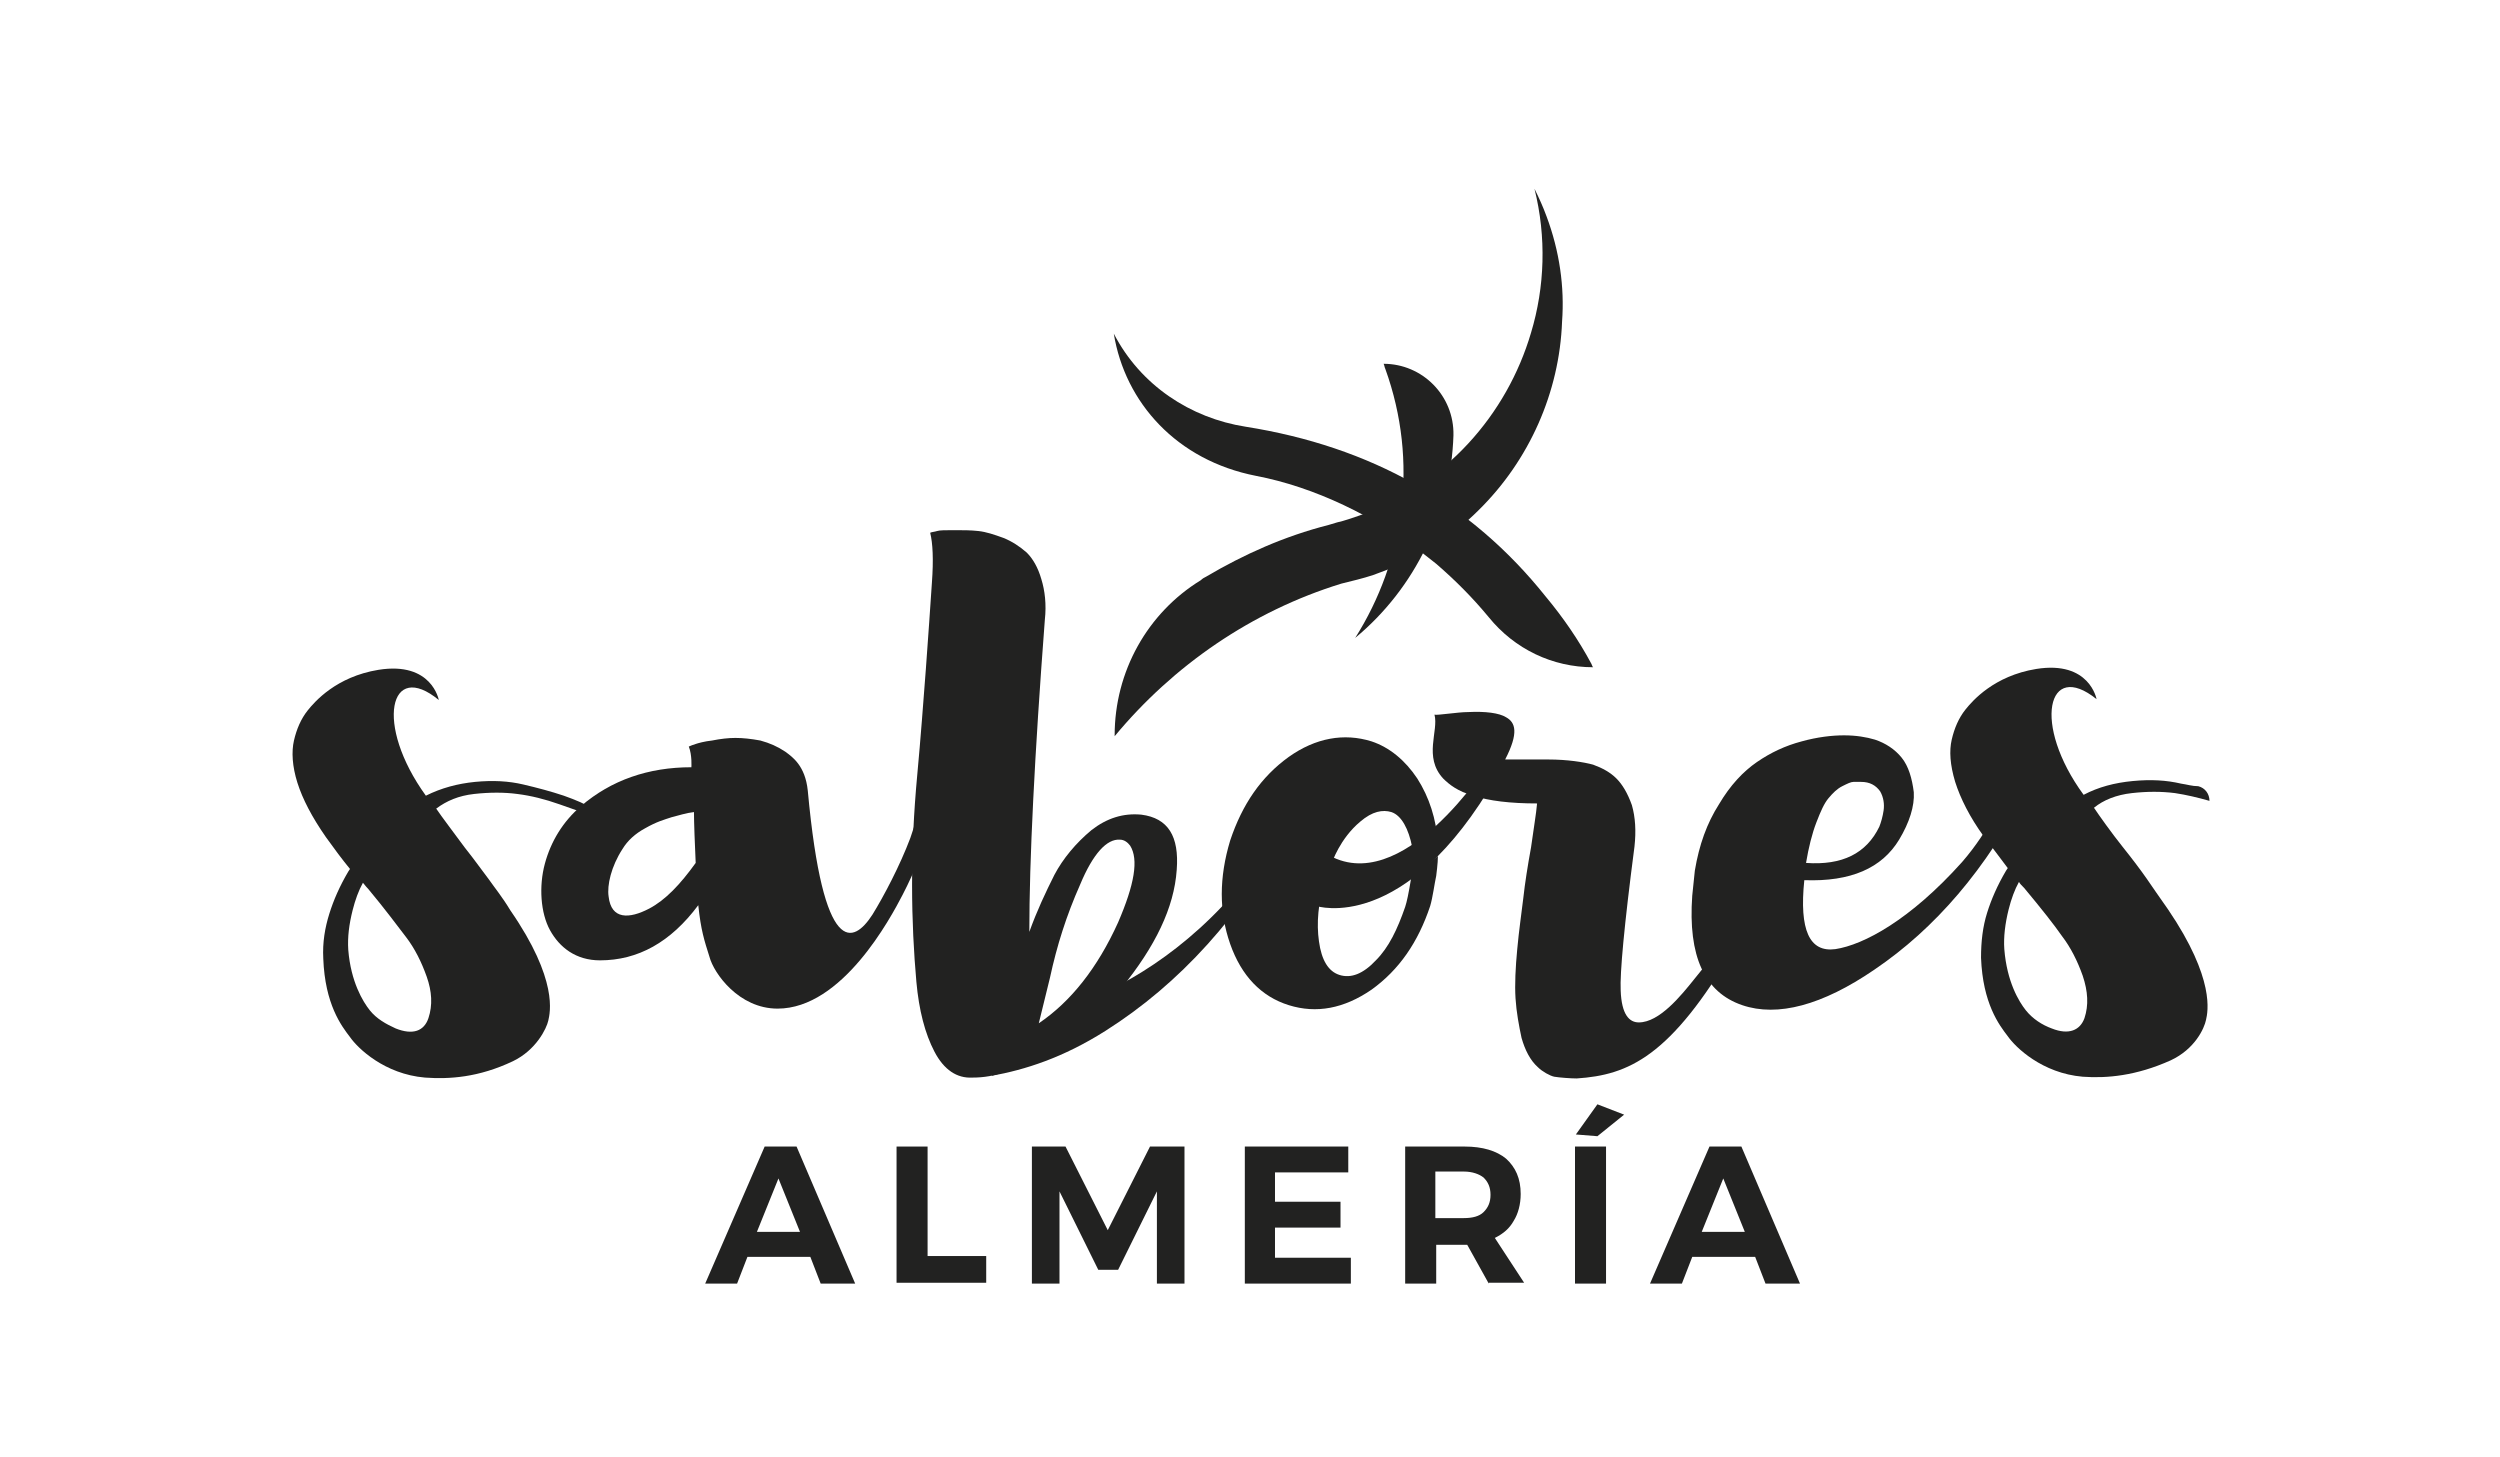 <?xml version="1.0" encoding="utf-8"?>
<!-- Generator: $$$/GeneralStr/196=Adobe Illustrator 27.6.0, SVG Export Plug-In . SVG Version: 6.00 Build 0)  -->
<svg version="1.1" id="Capa_2_00000016072340593960782650000015646439293796212358_"
	 xmlns="http://www.w3.org/2000/svg" xmlns:xlink="http://www.w3.org/1999/xlink" x="0px" y="0px" viewBox="0 0 290 169"
	 style="enable-background:new 0 0 290 169;" xml:space="preserve">
<style type="text/css">
	.st0{fill:#222221;}
</style>
<g>
	<g>
		<g>
			<path class="st0" d="M95.2,148.9l-1.2-3.1h-7.3l-1.2,3.1h-3.7l6.9-15.9h3.7l6.8,15.9H95.2z M87.8,142.9h5l-2.5-6.2L87.8,142.9z"
				/>
			<path class="st0" d="M104,133h3.6v12.7h6.8v3.1H104V133z"/>
			<path class="st0" d="M119.6,133h4l4.9,9.7l4.9-9.7h4v15.9h-3.2v-10.7l-4.5,9.1h-2.3l-4.5-9.1v10.7h-3.2V133z"/>
			<path class="st0" d="M144.3,133h12.1v3h-8.5v3.4h7.6v3h-7.6v3.5h8.8v3h-12.3V133z"/>
			<path class="st0" d="M172.7,148.9l-2.5-4.5h-0.3h-3.3v4.5H163V133h6.9c2.1,0,3.7,0.5,4.8,1.4c1.1,1,1.7,2.3,1.7,4.1
				c0,1.2-0.3,2.3-0.8,3.1c-0.5,0.9-1.2,1.5-2.2,2l3.4,5.2H172.7z M166.5,141.3h3.3c1,0,1.8-0.2,2.3-0.7c0.5-0.5,0.8-1.1,0.8-2
				c0-0.9-0.3-1.5-0.8-2c-0.5-0.4-1.3-0.7-2.3-0.7h-3.3V141.3z"/>
			<path class="st0" d="M182.7,133h3.6v15.9h-3.6V133z M185.3,128.1l3.1,1.2l-3.1,2.5l-2.5-0.2L185.3,128.1z"/>
			<path class="st0" d="M204.8,148.9l-1.2-3.1h-7.3l-1.2,3.1h-3.7l6.9-15.9h3.7l6.8,15.9H204.8z M197.4,142.9h5l-2.5-6.2
				L197.4,142.9z"/>
		</g>
	</g>
	<path class="st0" d="M70.1,94.3l-0.3,1c-0.3-0.2-0.8-0.4-1.4-0.7c-0.6-0.3-1.8-0.7-3.5-1.3c-1.7-0.6-3.3-1-4.9-1.2
		c-1.5-0.2-3.2-0.2-5,0c-1.8,0.2-3.2,0.8-4.4,1.7c0.6,0.9,2.2,3,3.3,4.5c1.2,1.5,2.1,2.8,2.8,3.7c0.7,1,1.6,2.1,2.5,3.6
		c5.6,8.1,4.6,11.9,4.4,12.8c-0.2,0.9-1.4,3.4-4.1,4.7c-4,1.9-7.4,2.1-10.2,1.9c-4.7-0.4-7.8-3.4-8.7-4.7c-1-1.3-2.9-3.8-3.1-9.1
		c-0.1-1.9,0.2-3.6,0.7-5.2c0.5-1.6,1.2-3.2,2.2-4.9l0.2-0.3c-0.9-1.1-1.8-2.3-2.8-3.7c-1.6-2.3-2.7-4.4-3.3-6.3
		c-0.6-1.9-0.7-3.6-0.4-4.9c0.3-1.3,0.8-2.5,1.6-3.5c0.8-1,3.3-3.9,8.2-4.7c6.2-1,7,3.5,7,3.5c-5.7-4.7-7.5,2.8-1.5,11.1
		c1.8-0.9,3.7-1.4,5.7-1.6c2.1-0.2,3.9-0.1,5.6,0.3c1.7,0.4,3.2,0.8,4.7,1.3c1.4,0.5,2.6,1,3.3,1.5L70.1,94.3z M42.9,117.2
		c0.8,1,1.9,1.6,3,2.1c2,0.8,3.3,0.3,3.8-1.2c0.5-1.5,0.4-3.1-0.2-4.8c-0.6-1.7-1.4-3.3-2.4-4.6c-1-1.3-2.4-3.2-4.4-5.6
		c-0.3-0.3-0.5-0.6-0.6-0.7c-0.5,0.9-0.9,2-1.2,3.2c-0.4,1.6-0.6,3.1-0.5,4.6C40.7,113.9,42.1,116.2,42.9,117.2z"/>
	<path class="st0" d="M132.4,94.5c3.1,0.4,4.4,2.5,4.1,6.4c-0.3,4.4-2.5,8.9-6.4,13.7c-4,4.9-8.4,8.1-13.5,9.7
		c-1.2,0.5-2.5,0.7-3.8,0.7c-1.8,0.1-3.3-0.9-4.4-3c-1.1-2.1-1.8-4.8-2.1-8.1c-0.3-3.4-0.5-7.1-0.5-11.3c0-4.2,0.2-8.4,0.6-12.7
		c0.4-4.3,0.7-8.4,1-12.3c0.3-3.9,0.5-7.2,0.7-10c0.2-2.7,0.1-4.6-0.2-5.8c0.2-0.1,0.5-0.1,0.8-0.2c0.3-0.1,1-0.1,2-0.1
		c1,0,1.9,0,2.8,0.1c0.9,0.1,1.8,0.4,2.9,0.8c1,0.4,1.9,1,2.7,1.7c0.7,0.7,1.3,1.7,1.7,3.1c0.4,1.3,0.6,2.9,0.4,4.7
		c-1.2,15.8-1.8,27.9-1.8,36.2c0.9-2.5,1.9-4.6,2.9-6.6c1-1.9,2.5-3.7,4.3-5.2C128.4,94.9,130.3,94.3,132.4,94.5z M120.5,118.7
		c3.7-2.5,6.8-6.4,9.2-11.7c1.9-4.4,2.4-7.3,1.4-8.9c-0.3-0.4-0.7-0.7-1.2-0.7c-1.5-0.1-3.1,1.6-4.6,5.2c-1.6,3.6-2.7,7.1-3.5,10.8
		L120.5,118.7z"/>
	<path class="st0" d="M233.4,90.3l1.7,1.4c-4.7,9.1-10.6,16-17.7,20.8c-6,4.1-11.2,5.5-15.3,4.1c-4.4-1.5-6.3-5.7-5.8-12.7
		c0.1-0.9,0.2-1.9,0.3-2.9c0.5-3,1.4-5.5,2.8-7.7c1.3-2.2,2.8-3.8,4.4-4.9c1.6-1.1,3.3-1.9,5.2-2.4c1.8-0.5,3.5-0.7,4.9-0.7
		c1.4,0,2.6,0.2,3.6,0.5c1.2,0.4,2.3,1.1,3.1,2.1c0.8,1,1.2,2.4,1.4,4c0.1,1.6-0.5,3.5-1.7,5.5c-2,3.3-5.6,4.9-11,4.7
		c-0.6,5.8,0.6,8.4,3.6,8c3.3-0.5,8.7-3.4,14.7-10.1C230.9,96.2,232.4,92.4,233.4,90.3z M215.9,90.7c-0.3,0-0.6,0-0.9,0
		c-0.3,0-0.7,0.2-1.3,0.5c-0.6,0.3-1.1,0.8-1.6,1.4c-0.5,0.6-0.9,1.5-1.4,2.8c-0.5,1.3-0.9,2.9-1.2,4.7c4.2,0.3,7-1.1,8.5-4.2
		c0.2-0.5,0.4-1.2,0.5-1.9c0.1-0.7,0-1.5-0.4-2.2C217.6,91.1,216.9,90.7,215.9,90.7z"/>
	<path class="st0" d="M147.7,94.2c-1.2,2.4-1.7,6.4-5.9,10.9c-7,7.4-14.7,10.9-18.7,11.8c-2.8,2.7-5.6,5.2-8.1,7.9
		c3.9-0.7,8.3-2.1,13.2-5.2c8.7-5.5,15.8-13.4,21.5-23.8L147.7,94.2z"/>
	<g>
		<path class="st0" d="M184.8,77.4c-0.1-0.1-0.1-0.2-0.2-0.4c-1.5-2.8-3.3-5.4-5.3-7.8c0,0,0,0,0,0l0,0c0,0,0,0,0,0
			c-8.7-10.9-20.3-17.4-34.8-19.7c-6.4-1-12.2-4.8-15.3-10.8c1.3,8,7.3,14.7,16.5,16.5c6.8,1.3,13.8,4.7,19.5,9.1c0,0,0,0,0,0
			l1.4,1.1c2.2,1.9,4.2,3.9,6.1,6.2C175.7,75.3,180.1,77.4,184.8,77.4L184.8,77.4L184.8,77.4z"/>
		<path class="st0" d="M160.5,42.2L160.5,42.2c0.1,0.2,0.1,0.4,0.2,0.6c3.9,10.8,2.2,22.2-3.5,31.2l0,0c7-5.8,11.1-14.4,11.4-23.5
			C168.7,45.9,165,42.2,160.5,42.2L160.5,42.2z"/>
		<g>
			<path class="st0" d="M179.4,25.1c-0.4-1.1-0.9-2.2-1.4-3.2c1.4,5.6,1.2,11.4-0.4,16.7c-2.8,9.5-9.9,17.6-19.9,21.2
				c-0.9,0.3-1.7,0.6-2.6,0.8c0,0,0,0,0,0c-0.3,0.1-0.7,0.2-1,0.3c0,0,0,0,0,0c-5.1,1.3-9.8,3.4-14.2,6c-0.2,0.1-0.4,0.2-0.6,0.4
				c-6.2,3.8-10,10.6-10,18v0l0,0.1c6.8-8.2,15.9-14.5,26.3-17.7c0,0,0,0,0,0l0,0c0,0,0,0,0,0l0,0c1.2-0.3,2.5-0.6,3.7-1l0,0
				c0.3-0.1,0.5-0.2,0.8-0.3c4.4-1.6,8.3-4.1,11.4-7.2c5.9-5.8,9.4-13.7,9.7-21.9C181.5,33.3,180.9,29.1,179.4,25.1z"/>
		</g>
	</g>
	<path class="st0" d="M172.7,88.5c0,0-10.1,16-18.9,10.5l-3.8,2l2.7,4.1c0,0,10.3,3.4,20.9-15L172.7,88.5z"/>
	<path class="st0" d="M201.2,109.9c-7.4,12.7-12.3,14.8-18.3,15.2c-0.7,0-2-0.1-2.6-0.2c-0.5-0.1-1.4-0.6-1.9-1.1
		c-0.9-0.8-1.5-2-1.9-3.4c-0.3-1.4-0.6-3-0.7-4.6c-0.1-1.6,0-3.6,0.2-5.7c0.2-2.2,0.5-4.2,0.7-5.9c0.2-1.8,0.5-3.7,0.9-5.9
		c0.3-2.2,0.6-3.9,0.7-5.1c-3.1,0-5.6-0.3-7.4-0.9c-1.8-0.5-2.8-1.3-3.5-2c-2.3-2.5-0.5-5.5-1-7.4c0.3,0.1,2.7-0.3,3.9-0.3
		c2-0.1,3.6,0.1,4.4,0.6c1.1,0.6,1.5,1.8-0.1,4.9c0,0,2.8,0,5,0c2.2,0,4.1,0.3,5.2,0.6c1.1,0.4,2,0.9,2.7,1.6
		c0.7,0.7,1.3,1.7,1.8,3.1c0.4,1.4,0.5,3,0.3,4.8c-1.2,9.2-1.7,14.7-1.6,16.7c0.1,2.8,1,3.7,2.1,3.7c2.4,0,4.9-3.1,6.5-5.1
		c2.4-2.9,3.8-5.2,3.8-5.2L201.2,109.9z"/>
	<path class="st0" d="M163.7,101.8c0,0-0.1,0.6-0.1,0.6c-0.2,1.2-0.4,2.2-0.6,2.8c-0.9,2.6-1.9,4.7-3.4,6.2
		c-1.5,1.6-2.9,2.1-4.2,1.7c-1.3-0.4-2.1-1.7-2.4-3.9c-0.3-2.1-0.1-4.5,0.7-7.1c0.4-1.1,0.7-1.8,0.8-2c0,0,0.9-2.8,3.3-4.8
		c1.4-1.2,2.6-1.4,3.6-1.1c1.2,0.4,2,2,2.4,4l0.1,0.9l1.5,0.5l1.4-0.4l0-1.2l0-0.2c-0.2-2.8-1-5.3-2.4-7.5c-1.4-2.1-3.2-3.6-5.3-4.3
		c-3.2-1-6.5-0.4-9.6,1.8c-3.2,2.3-5.4,5.5-6.8,9.7c-1.3,4.3-1.3,8.3,0,12c1.3,3.7,3.6,6.1,6.8,7.1c3.2,1,6.4,0.4,9.6-1.8
		c3.2-2.3,5.4-5.5,6.8-9.7c0.3-1,0.5-2.6,0.7-3.5c0,0,0.2-1.5,0.2-2.3L163.7,101.8z"/>
	<path class="st0" d="M253,90.9c-1.7-0.4-3.5-0.5-5.6-0.3c-2.1,0.2-4,0.7-5.7,1.6c-6-8.2-4.2-15.7,1.5-11.1c0,0-0.8-4.5-7-3.5
		c-4.9,0.8-7.4,3.7-8.2,4.7c-0.8,1-1.3,2.2-1.6,3.5c-0.3,1.3-0.2,2.9,0.4,4.9c0.6,1.9,1.7,4.1,3.3,6.3c1,1.3,1.9,2.5,2.8,3.7
		l-0.2,0.3c-1,1.7-1.7,3.3-2.2,4.9c-0.5,1.6-0.7,3.3-0.7,5.2c0.2,5.3,2.1,7.8,3.1,9.1c0.9,1.3,4,4.3,8.7,4.7
		c2.8,0.2,6.2-0.1,10.2-1.9c2.8-1.3,3.9-3.7,4.1-4.7c0.2-0.9,1.1-4.7-4.4-12.8c-1-1.4-1.8-2.6-2.5-3.6c-0.7-1-1.6-2.2-2.8-3.7
		c-1.2-1.5-2.7-3.6-3.3-4.5c1.1-0.9,2.6-1.5,4.4-1.7c1.8-0.2,3.4-0.2,5,0c1.3,0.2,2.6,0.5,4,0.9l0,0c0-0.8-0.5-1.5-1.3-1.7
		C254.3,91.2,253.7,91,253,90.9z M241.8,118.1c-0.5,1.4-1.8,2-3.8,1.2c-1.1-0.4-2.2-1.1-3-2.1c-0.8-1-2.2-3.3-2.5-7.1
		c-0.1-1.4,0.1-3,0.5-4.6c0.3-1.2,0.7-2.3,1.2-3.2c0.1,0.2,0.3,0.4,0.6,0.7c2,2.4,3.5,4.3,4.4,5.6c1,1.3,1.8,2.9,2.4,4.6
		C242.2,115,242.3,116.6,241.8,118.1z"/>
	<path class="st0" d="M108,86.5l2.7-0.5c-0.1,0.8-0.3,1.8-0.5,3.1c-0.2,1.3-0.9,2.4-1.9,5.7c-1,3.3-2.2,6.3-3.6,9
		c-1.4,2.7-7,13.2-14.5,13.2c-4.5,0-7.4-4.1-7.9-6c-0.6-1.9-1-3.1-1.3-6c-3.2,4.3-7,6.4-11.4,6.4c-2.8,0-4.7-1.5-5.8-3.5
		c-1.1-2-1.3-5.1-0.6-7.7c0.7-2.6,2.1-4.9,4.2-6.7c3.5-3,7.8-4.5,12.8-4.5c0,0,0.1-1.4-0.3-2.4c0.2-0.1,0.5-0.2,0.8-0.3
		c0.3-0.1,1-0.3,1.9-0.4c1-0.2,1.9-0.3,2.7-0.3c0.9,0,1.8,0.1,2.9,0.3c1.1,0.3,2,0.7,2.9,1.3c0.8,0.6,2.3,1.6,2.6,4.5
		c1.8,19.5,5.3,17.8,7.5,14.4c1.3-2.1,3.2-5.7,4.4-8.9c1.1-3.2,1.8-6.1,2-7.9L108,86.5z M70.6,104c0.3,2.7,2.4,2.6,4.7,1.4
		c1.9-1,3.6-2.8,5.4-5.3c-0.1-2.1-0.2-4.8-0.2-5.9c-0.9,0.1-1.8,0.4-2.6,0.6c-0.9,0.3-1.7,0.5-3.1,1.3c-1.1,0.6-2,1.4-2.6,2.4
		C70.9,100.5,70.4,102.7,70.6,104z"/>
</g>
</svg>
